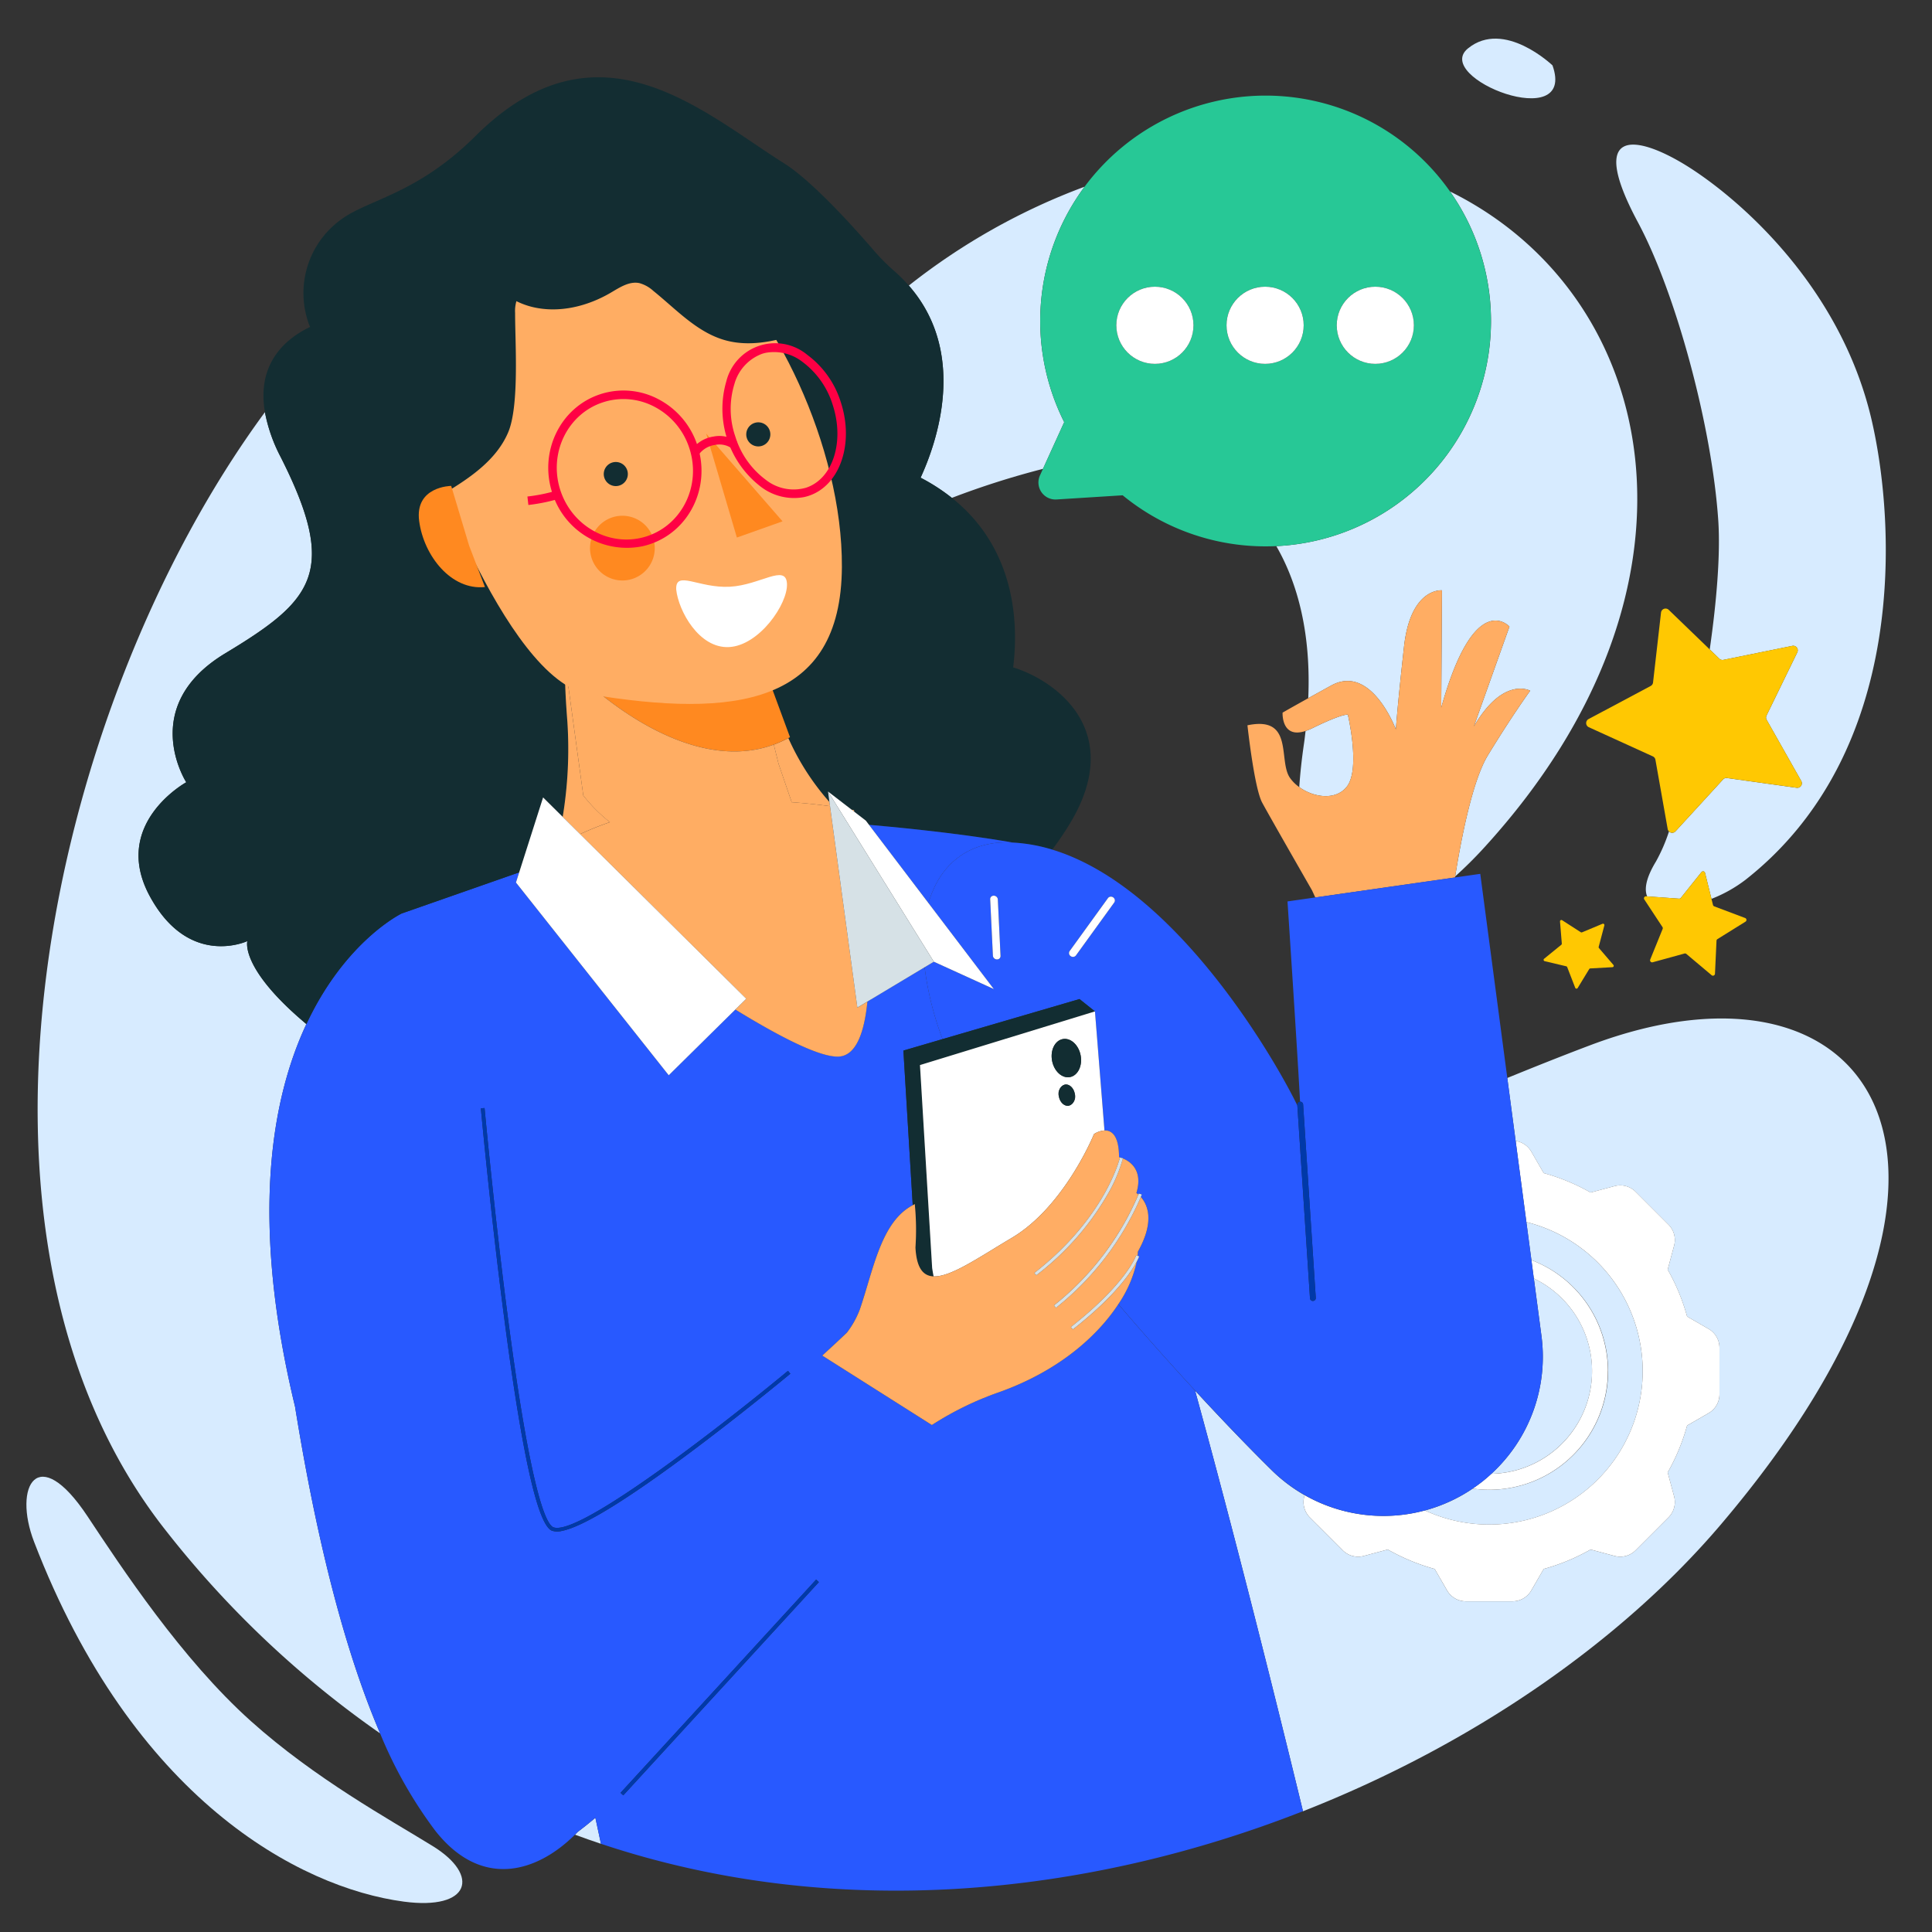 <?xml version="1.0" encoding="UTF-8"?>
<svg xmlns="http://www.w3.org/2000/svg" id="Calque_1" data-name="Calque 1" viewBox="0 0 400 400">
  <rect x="0" y="0" width="400" height="400" fill="#333333" stroke="none"/>
  <defs>
    <style>.cls-1{fill:none;}.cls-2{fill:#d7ebff;}.cls-3{fill:#2859ff;}.cls-4{fill:#fff;}.cls-5{fill:#132d32;}.cls-6{fill:#ffad64;}.cls-7{fill:#ff8920;}.cls-8{fill:#ffad63;}.cls-9{fill:#0039a9;}.cls-10{fill:#122d32;}.cls-11{fill:#d6e1e6;}.cls-12{fill:#27c896;}.cls-13{fill:#ffc802;}.cls-14{fill:#f04;}</style>
  </defs>
  <title>deja-client-pro</title>
  <path class="cls-1" d="M268.6,228.883l-.01-.148a.608.608,0,0,1,.562-.641h.01c-.458-8.994-2.6-41.465-2.6-41.465l5.757-.824-.686-1.488s-8.682-15.119-10.32-18.158-3.043-16-3.043-16c9.687-2.019,6.329,7.26,8.778,10.85A8.078,8.078,0,0,0,269,162.963c.182-2.765.5-5.737.968-8.93.134-.915.232-1.8.338-2.694-5.06,1.676-4.757-3.794-4.757-3.794s1.048-.622,5.315-2.992c.569-13.151-2.065-23.595-6.615-31.483a46.676,46.676,0,0,1-31.805-10.52l-13.686.862a3.523,3.523,0,0,1-3.439-4.973l.621-1.365a172.365,172.365,0,0,0-18.863,6.007c12.526,9.971,13.985,24.608,12.689,35.093,9.137,2.847,23.184,13.324,11.787,32.265-1.123,1.865-2.362,3.685-3.689,5.467C244.055,183.865,264.813,220.967,268.6,228.883Z"></path>
  <path class="cls-2" d="M119.593,379.3c-.179.186-.36.371-.543.553q2.679.989,5.372,1.888l-1.154-5.386C121.992,377.436,120.763,378.423,119.593,379.3Z"></path>
  <path class="cls-2" d="M340.1,283.855a31.792,31.792,0,0,0-24.083-30.838l1.042,7.866A24.576,24.576,0,0,1,304.9,308.2a32.925,32.925,0,0,1-9.881,4.524A31.78,31.78,0,0,0,340.1,283.855Z"></path>
  <path class="cls-2" d="M329.209,216.414c-5.85,2.207-11.553,4.492-17.141,6.77l1.728,13.044a4.5,4.5,0,0,1,3.24,2.2l2.568,4.448a42.233,42.233,0,0,1,9.711,4.025l4.966-1.329a4.5,4.5,0,0,1,4.348,1.164l6.812,6.812a4.508,4.508,0,0,1,1.165,4.348l-1.331,4.966a42.215,42.215,0,0,1,4.025,9.713l4.448,2.567a4.5,4.5,0,0,1,2.25,3.9v9.633a4.5,4.5,0,0,1-2.25,3.9l-4.448,2.568a42.233,42.233,0,0,1-4.025,9.711l1.331,4.966a4.508,4.508,0,0,1-1.165,4.348l-6.812,6.812a4.5,4.5,0,0,1-4.348,1.165l-4.966-1.331a42.225,42.225,0,0,1-9.711,4.026l-2.568,4.448a4.5,4.5,0,0,1-3.9,2.25H303.5a4.5,4.5,0,0,1-3.9-2.25l-2.568-4.448a42.225,42.225,0,0,1-9.711-4.026l-4.966,1.331a4.5,4.5,0,0,1-4.348-1.165l-6.812-6.812a4.5,4.5,0,0,1-1.164-4.348l.071-.267a32.8,32.8,0,0,1-6.773-5.115c-4.418-4.345-9.947-10.064-15.9-16.517,8.032,29.217,16.1,61.393,22.341,87.08,35.442-13.911,66.087-35.357,86.449-59.292C419.178,241.7,388.452,194.061,329.209,216.414Z"></path>
  <path class="cls-2" d="M61.089,291.24c-9.353-38.766-4.921-63.7,2.347-79.216-13.859-11.6-12.224-17.181-12.224-17.181s-12.085,5.678-20.2-9.3,7.549-23.585,7.549-23.585-10.136-15.716,8.085-26.7,23.5-16.85,11.445-40.675a33.118,33.118,0,0,1-3.243-9.243C9.909,146.41-13.9,256.138,34.513,317.111A205.464,205.464,0,0,0,78.7,358.877c-9.4-21.936-14.721-49.791-17.61-67.634Z"></path>
  <path class="cls-2" d="M329.627,283.855a21.311,21.311,0,0,0-12.06-19.165l1.577,11.9a32.9,32.9,0,0,1-10.371,28.544A21.319,21.319,0,0,0,329.627,283.855Z"></path>
  <path class="cls-2" d="M355.75,107.767c.463,6.9-.32,16.616-1.77,26.691l1.987,1.917a.943.943,0,0,0,.843.246l14.268-2.9a.943.943,0,0,1,1.036,1.338l-6.378,13.09a.943.943,0,0,0,.027.878l7.169,12.675a.943.943,0,0,1-.952,1.4l-14.421-2.02a.943.943,0,0,0-.826.3l-9.839,10.734a.94.94,0,0,1-1.35.037,34.844,34.844,0,0,1-2.689,6.2c-2.039,3.352-2.468,5.7-1.831,7.233l6.616.475A.424.424,0,0,0,348,185.9l4.267-5.337a.424.424,0,0,1,.744.163l1.33,5.376a28.747,28.747,0,0,0,7.064-3.964c33.785-26.568,31.008-74.007,26.1-95.165-6.635-28.591-28.693-46.8-38.671-52.881s-20.379-7.937-9.7,11.965C346.957,60.651,354.442,88.278,355.75,107.767Z"></path>
  <path class="cls-2" d="M321.429,13.539s-10.016-9.608-17.5-3.517S326.5,27.846,321.429,13.539Z"></path>
  <path class="cls-2" d="M269,162.963c3.023,2.187,7.628,2.812,9.879-.143,2.828-3.712.179-14.847.179-14.847s-.95-.348-7.414,2.821a10.418,10.418,0,0,1-1.339.545c-.106.893-.2,1.779-.338,2.694C269.5,157.226,269.18,160.2,269,162.963Z"></path>
  <path class="cls-2" d="M190.6,98.891l.005.013a39.9,39.9,0,0,1,6.465,4.176,172.365,172.365,0,0,1,18.863-6.007l4.4-9.671a46.661,46.661,0,0,1,4.213-48.742,133.435,133.435,0,0,0-36.384,20.467C200.5,73.2,193.863,91.82,190.6,98.891Z"></path>
  <path class="cls-2" d="M305.464,83.516a46.662,46.662,0,0,1-41.218,29.553c4.55,7.888,7.184,18.332,6.615,31.483,1.278-.71,2.832-1.57,4.748-2.625,8.317-4.58,13.391,9.091,13.391,9.091s.32-4.822,1.688-17.133,7.853-11.663,7.853-11.663l-.15,24.29c6.934-24.847,14.123-16.779,14.123-16.779l-7.373,20.683c6.128-10.512,11.666-7.407,11.666-7.407s-3.781,5.2-8.763,13.38c-3.17,5.2-5.494,17.094-6.766,25.06a85.215,85.215,0,0,0,6.129-6.1c49.253-54.023,36.251-114.239-7.187-135.7A46.614,46.614,0,0,1,305.464,83.516Z"></path>
  <path class="cls-2" d="M89.6,382.217c-9-5.556-24.33-13.938-37.636-25.86-14.378-12.882-26.82-31.832-33.844-42.42C7.793,298.371,2.64,307.743,7.053,319.214,27.5,372.367,61.9,390.82,83.609,393.712,97.331,395.539,99.484,388.321,89.6,382.217Z"></path>
  <path class="cls-3" d="M231.537,270.014c-4.394,6.7-12.473,13.892-24.773,18.25a65.189,65.189,0,0,0-13.833,6.765L170.24,280.657c2-1.829,3.691-3.407,5.093-4.742a18.7,18.7,0,0,0,2.691-4.837c2.786-8.091,4.352-18.106,10.948-21.55l-1.934-32.02,8.109-2.371a64.854,64.854,0,0,1-3.713-14.875l-11.852,7.1c-.659,6.63-2.436,11.4-6.2,11.385-3.967-.019-12.033-4.154-21.135-9.744l-13.8,13.617-31.63-39.909.672-2.105-24.339,8.519s-11.62,5.6-19.719,22.894c-7.268,15.518-11.7,40.45-2.347,79.216v0c2.889,17.844,8.212,45.7,17.61,67.634a90.656,90.656,0,0,0,11.409,20.141c9.481,12.072,20.911,8.8,28.942.837.183-.182.363-.367.543-.553,1.17-.879,2.4-1.866,3.676-2.945l1.154,5.386c48.788,16.3,100.852,10.719,145.352-6.748-6.244-25.687-14.309-57.863-22.341-87.08C242.306,282.359,236.865,276.258,231.537,270.014Zm-67.9,14.4c-.106.088-10.7,8.88-21.981,17.234-12.684,9.394-21.191,14.53-25.372,15.325a3.689,3.689,0,0,1-2-.05c-2.967-1.174-6.24-15.851-10-44.868-2.751-21.21-4.706-42.367-4.726-42.579l.77-.071c.019.211,1.974,21.356,4.723,42.552,4.815,37.126,8.032,43.658,9.521,44.248,5.331,2.108,36.874-22.661,48.576-32.385Zm-35.164,86.774,40.5-44.152.571.521-40.5,44.152Z"></path>
  <path class="cls-4" d="M340.1,283.855a31.78,31.78,0,0,1-45.082,28.865,33.042,33.042,0,0,1-24.913-3.171l-.071.267a4.5,4.5,0,0,0,1.164,4.348l6.812,6.812a4.5,4.5,0,0,0,4.348,1.165l4.966-1.331a42.225,42.225,0,0,0,9.711,4.026l2.568,4.448a4.5,4.5,0,0,0,3.9,2.25h9.634a4.5,4.5,0,0,0,3.9-2.25l2.568-4.448a42.225,42.225,0,0,0,9.711-4.026l4.966,1.331a4.5,4.5,0,0,0,4.348-1.165l6.812-6.812a4.508,4.508,0,0,0,1.165-4.348l-1.331-4.966a42.233,42.233,0,0,0,4.025-9.711l4.448-2.568a4.5,4.5,0,0,0,2.25-3.9v-9.633a4.5,4.5,0,0,0-2.25-3.9l-4.448-2.567a42.215,42.215,0,0,0-4.025-9.713l1.331-4.966a4.508,4.508,0,0,0-1.165-4.348l-6.812-6.812a4.5,4.5,0,0,0-4.348-1.164l-4.966,1.329a42.233,42.233,0,0,0-9.711-4.025l-2.568-4.448a4.5,4.5,0,0,0-3.24-2.2l2.224,16.789A31.792,31.792,0,0,1,340.1,283.855Z"></path>
  <path class="cls-4" d="M332.9,283.855a24.62,24.62,0,0,0-15.842-22.972l.5,3.807a21.276,21.276,0,0,1-8.794,40.448c-.6.554-1.223,1.094-1.873,1.607s-1.32.993-2,1.451a24.557,24.557,0,0,0,28-24.341Z"></path>
  <path class="cls-5" d="M46.648,135.262c-18.221,10.984-8.085,26.7-8.085,26.7s-15.664,8.611-7.549,23.585,20.2,9.3,20.2,9.3-1.635,5.585,12.224,17.181c8.1-17.292,19.719-22.894,19.719-22.894l24.339-8.519,4.948-15.506,4.059,4.022a86.4,86.4,0,0,0,.973-19.637c-.536-6.931-.558-10.2-.381-11.588l-.452-3.3a41.246,41.246,0,0,0,5.546,3.191l35.466-4.622c.3,2.246.74,4.59,1.3,6.971l4.607,12.487c-.114.064-.229.112-.344.173a51.366,51.366,0,0,0,8.513,13.243l-.295-2.172,4.875,3.756c.326.063.5.1.5.1s.02.113.056.328l2.4,1.849.657.864c2.693.227,17.82,1.555,29.729,3.667a34.114,34.114,0,0,1,8.21,1.465c1.327-1.782,2.567-3.6,3.689-5.467,11.4-18.941-2.65-29.418-11.787-32.265,1.3-10.485-.164-25.122-12.689-35.093a39.9,39.9,0,0,0-6.465-4.176l-.005-.013c3.259-7.07,9.9-25.689-2.441-39.763a32.055,32.055,0,0,0-2.971-2.975,42.823,42.823,0,0,1-4.225-4.236c-3.959-4.6-12.488-14.121-18.4-17.958C145.54,23.313,123.956,2.8,98.443,28.165,86.256,40.283,76.3,41.234,70.6,45.461a18.783,18.783,0,0,0-6.579,21.811c.071.184.129.328.173.427-4.639,2.2-11.143,7.207-9.34,17.645a33.118,33.118,0,0,0,3.243,9.243C70.147,118.412,64.869,124.278,46.648,135.262Z"></path>
  <path class="cls-6" d="M161.184,158.111l2.732,7.986c3.125.218,5.822.524,7.93.814l-.117-.863a51.366,51.366,0,0,1-8.513-13.243,23.308,23.308,0,0,1-3.011,1.358Z"></path>
  <path class="cls-6" d="M154.392,140.5s.83-.3,2.188-.954l.241.972c.676-.392,1.377-.783,1.888-1.031l.244.66c-.559-2.381-1-4.725-1.3-6.971l-35.466,4.622C138.247,145.473,154.392,140.5,154.392,140.5Z"></path>
  <path class="cls-6" d="M126.274,170.214a32.439,32.439,0,0,1-5.509-5.526L117.093,137.9c-.177,1.393-.155,4.657.381,11.588a86.4,86.4,0,0,1-.973,19.637l3.6,3.566A63.408,63.408,0,0,1,126.274,170.214Z"></path>
  <path class="cls-7" d="M156.821,140.515c-1.123.651-2.178,1.3-2.178,1.3s-20.1,6.206-37.751-5.894l.059.438a30.686,30.686,0,0,0,3.563,4c1.445,1.324,21.4,20.5,39.69,13.8a23.308,23.308,0,0,0,3.011-1.358c.114-.061.23-.11.344-.173l-4.607-12.487-.244-.66C158.2,139.731,157.5,140.122,156.821,140.515Z"></path>
  <path class="cls-3" d="M209.224,174.414c.143.005.284.019.427.026-11.909-2.112-27.036-3.44-29.729-3.667l12.311,16.2C194.631,178.673,200.807,174.1,209.224,174.414Z"></path>
  <path class="cls-8" d="M316.807,143.009s-5.538-3.1-11.666,7.407l7.373-20.683s-7.189-8.068-14.123,16.779l.15-24.29s-6.484-.647-7.853,11.663S289,151.019,289,151.019s-5.074-13.671-13.391-9.091c-1.917,1.055-3.47,1.915-4.748,2.625-4.267,2.37-5.315,2.992-5.315,2.992s-.3,5.47,4.757,3.794a10.418,10.418,0,0,0,1.339-.545c6.465-3.17,7.414-2.821,7.414-2.821s2.648,11.135-.179,14.847c-2.251,2.955-6.857,2.33-9.879.143a8.078,8.078,0,0,1-1.949-1.949c-2.45-3.59.909-12.87-8.778-10.85,0,0,1.405,12.959,3.043,16s10.32,18.158,10.32,18.158l.686,1.488,28.923-4.139.035-.219c1.272-7.966,3.6-19.856,6.766-25.06C313.026,148.211,316.807,143.009,316.807,143.009Z"></path>
  <polygon class="cls-3" points="222.49 197.575 222.49 197.575 222.49 197.574 222.49 197.575"></polygon>
  <path class="cls-3" d="M272.32,185.807l-5.757.824s2.144,32.47,2.6,41.465a.6.6,0,0,1,.631.559l2.626,40.053a.6.6,0,0,1-.488.631.554.554,0,0,1-.074.01.6.6,0,0,1-.641-.56L268.6,228.883c-3.79-7.916-24.547-45.018-50.742-52.978a34.114,34.114,0,0,0-8.21-1.465c-.143-.007-.284-.021-.427-.026-8.417-.31-14.593,4.259-16.991,12.559l13.527,17.8-12.416-5.658-1.91,1.145a64.854,64.854,0,0,0,3.713,14.875l28.353-8.291,3.2,2.556,1.969,24.649c1.412-.048,3,.924,3.013,5.531a4.461,4.461,0,0,1,.522.153l.292.055-.012.052c1.451.593,4.24,2.389,2.8,7.17a3.411,3.411,0,0,1,.414.31c.053-.135.084-.217.088-.227l.621.2c-.005.015-.075.2-.2.516,1.272,1.424,3.028,4.867-.614,11.319-.008.279-.03.568-.059.862l.335.129a9.318,9.318,0,0,1-.518,1.1,25.036,25.036,0,0,1-3.805,8.787c5.327,6.244,10.769,12.345,15.9,17.9,5.955,6.453,11.483,12.173,15.9,16.517A32.979,32.979,0,0,0,304.9,308.2c.678-.458,1.347-.937,2-1.451s1.269-1.053,1.873-1.607a32.9,32.9,0,0,0,10.371-28.544l-1.577-11.9-.5-3.807-1.042-7.866L313.8,236.228l-1.728-13.044-5.6-42.264-5.225.748Zm-65.482,12.71a.767.767,0,0,1-.418.118.883.883,0,0,1-.4-.1.821.821,0,0,1-.45-.7l-.56-11.634a.7.7,0,0,1,.313-.642.835.835,0,0,1,.821-.02.82.82,0,0,1,.45.7l.56,11.634A.7.7,0,0,1,206.839,198.517Zm15.944-.73a.777.777,0,0,1-.633.331.828.828,0,0,1-.486-.163.755.755,0,0,1-.183-1.077l7.889-10.906a.763.763,0,0,1,.711-.325.846.846,0,0,1,.678.484.74.74,0,0,1-.088.75Z"></path>
  <path class="cls-9" d="M268.593,228.735l.01.148,2.616,39.905a.6.6,0,0,0,.641.56.554.554,0,0,0,.074-.01.6.6,0,0,0,.488-.631L269.8,228.655a.6.6,0,0,0-.631-.559h-.01A.608.608,0,0,0,268.593,228.735Z"></path>
  <path class="cls-10" d="M189.53,258.289c.223,4.229,1.576,5.891,3.762,5.976-.206-1.082-.3-1.753-.3-1.753l-2.52-42L226.7,209.4l-3.2-2.556-28.353,8.291-8.109,2.371,1.934,32.02c.142-.074.272-.163.418-.231A54.684,54.684,0,0,1,189.53,258.289Z"></path>
  <path class="cls-4" d="M190.471,220.511l2.52,42s.095.671.3,1.753c3.582.139,9.405-3.963,16.193-7.986,10.932-6.478,17.018-21.487,17.018-21.487a4.669,4.669,0,0,1,2.167-.743L226.7,209.4Zm30.823,8.412c-.906.172-1.827-.666-2.057-1.872a2.007,2.007,0,0,1,1.226-2.5c.906-.172,1.827.666,2.057,1.872A2.007,2.007,0,0,1,221.294,228.923Zm.233-5.929c-1.632.31-3.289-1.2-3.7-3.369s.575-4.183,2.206-4.493,3.289,1.2,3.7,3.369S223.159,222.684,221.527,222.994Z"></path>
  <path class="cls-6" d="M222.121,275.247l-.409-.5c11.459-8.976,13.487-14.732,13.536-14.854l.277.107c.03-.294.051-.583.059-.862,3.642-6.453,1.886-9.9.614-11.319a59.331,59.331,0,0,1-17.57,22.944l-.408-.5a58.479,58.479,0,0,0,17.473-22.943,3.411,3.411,0,0,0-.414-.31c1.442-4.781-1.346-6.577-2.8-7.17A31.833,31.833,0,0,1,229.2,247.5a56.689,56.689,0,0,1-14.644,16.529l-.4-.476c14.786-11.528,17.684-23.761,17.711-23.883l.342.064a4.461,4.461,0,0,0-.522-.153c-.017-4.607-1.6-5.58-3.013-5.531a4.669,4.669,0,0,0-2.167.743s-6.087,15.009-17.018,21.487c-6.788,4.023-12.612,8.124-16.193,7.986-2.186-.085-3.538-1.746-3.762-5.976a54.684,54.684,0,0,0-.14-8.992c-.146.068-.277.157-.418.231-6.6,3.444-8.162,13.459-10.948,21.55a18.7,18.7,0,0,1-2.691,4.837c-1.4,1.336-3.089,2.913-5.093,4.742l22.691,14.372a65.189,65.189,0,0,1,13.833-6.765c12.3-4.358,20.379-11.546,24.773-18.25a25.036,25.036,0,0,0,3.805-8.787C234.211,263.344,230.878,268.389,222.121,275.247Z"></path>
  <path class="cls-11" d="M214.151,263.554l.4.476A56.689,56.689,0,0,0,229.2,247.5a31.833,31.833,0,0,0,3.285-7.659l.012-.052-.292-.055-.342-.064C231.835,239.793,228.936,252.026,214.151,263.554Z"></path>
  <path class="cls-11" d="M218.222,270.264l.408.5a59.331,59.331,0,0,0,17.57-22.944c.13-.316.2-.5.2-.516l-.621-.2c0,.009-.034.091-.088.227A58.479,58.479,0,0,1,218.222,270.264Z"></path>
  <path class="cls-11" d="M221.713,274.743l.409.5c8.756-6.859,12.09-11.9,13.221-14.021a9.318,9.318,0,0,0,.518-1.1l-.335-.129-.277-.107C235.2,260.011,233.172,265.766,221.713,274.743Z"></path>
  <path class="cls-9" d="M114.567,316.2c-1.489-.59-4.706-7.122-9.521-44.248-2.749-21.2-4.7-42.341-4.723-42.552l-.77.071c.019.211,1.975,21.368,4.726,42.579,3.764,29.017,7.036,43.693,10,44.868a3.689,3.689,0,0,0,2,.05c4.181-.8,12.688-5.931,25.372-15.325,11.28-8.354,21.876-17.146,21.981-17.234l-.495-.594C151.441,293.541,119.9,318.311,114.567,316.2Z"></path>
  <polygon class="cls-9" points="169.541 327.554 168.97 327.033 128.474 371.184 129.044 371.706 169.541 327.554"></polygon>
  <ellipse class="cls-10" cx="220.779" cy="219.063" rx="3.007" ry="4.002" transform="translate(-37.051 45.121) rotate(-10.771)"></ellipse>
  <ellipse class="cls-10" cx="220.879" cy="226.739" rx="1.671" ry="2.223" transform="translate(-38.482 45.273) rotate(-10.771)"></ellipse>
  <path class="cls-4" d="M206.592,186.242a.82.82,0,0,0-.45-.7.835.835,0,0,0-.821.02.7.7,0,0,0-.312.642l.56,11.634a.821.821,0,0,0,.45.7.883.883,0,0,0,.4.1.767.767,0,0,0,.418-.118.7.7,0,0,0,.313-.641Z"></path>
  <path class="cls-4" d="M230.759,186.13a.846.846,0,0,0-.678-.484.763.763,0,0,0-.711.325l-7.889,10.906a.755.755,0,0,0,.183,1.077.828.828,0,0,0,.486.163.777.777,0,0,0,.633-.331l7.888-10.906A.74.74,0,0,0,230.759,186.13Zm-8.269,11.444h0Z"></path>
  <path class="cls-8" d="M176.809,167.731s-.173-.037-.5-.1l.555.428C176.829,167.844,176.809,167.731,176.809,167.731Z"></path>
  <path class="cls-8" d="M171.846,166.911c-2.108-.289-4.8-.6-7.93-.814l-2.732-7.986-.979-3.948c-18.29,6.7-38.245-12.474-39.69-13.8a30.686,30.686,0,0,1-3.563-4l-.059-.437c17.654,12.1,37.751,5.894,37.751,5.894s1.055-.653,2.178-1.3l-.241-.972c-1.359.659-2.188.954-2.188.954s-16.145,4.976-32.205-2.7a41.246,41.246,0,0,1-5.546-3.191l.452,3.3,3.672,26.788a32.439,32.439,0,0,0,5.509,5.526,63.408,63.408,0,0,0-6.174,2.478l34.406,34.089-2.256,2.226c9.1,5.589,17.168,9.725,21.135,9.744,3.76.018,5.538-4.756,6.2-11.385l-2.076,1.244Z"></path>
  <polygon class="cls-4" points="193.344 199.116 205.76 204.774 192.232 186.973 179.922 170.773 179.265 169.908 176.865 168.059 176.31 167.631 171.434 163.875 193.344 199.116"></polygon>
  <polygon class="cls-11" points="171.434 163.875 171.729 166.048 171.846 166.911 177.506 208.61 179.582 207.365 191.434 200.261 193.344 199.116 171.434 163.875"></polygon>
  <polygon class="cls-4" points="120.1 172.692 116.501 169.125 112.442 165.104 107.494 180.61 106.822 182.715 138.452 222.624 152.25 209.007 154.506 206.781 120.1 172.692"></polygon>
  <path class="cls-12" d="M220.333,87.4l-4.4,9.671-.621,1.365a3.523,3.523,0,0,0,3.439,4.973l13.686-.862a46.665,46.665,0,1,0,46.644-79.525l0,0A46.66,46.66,0,0,0,220.333,87.4Zm18.778-12.068a7.986,7.986,0,1,1,7.986-7.986A7.986,7.986,0,0,1,239.111,75.334Zm22.816,0a7.986,7.986,0,1,1,7.986-7.986A7.986,7.986,0,0,1,261.927,75.334Zm22.816,0a7.986,7.986,0,1,1,7.986-7.986A7.986,7.986,0,0,1,284.744,75.334Z"></path>
  <circle class="cls-4" cx="239.111" cy="67.348" r="7.986"></circle>
  <circle class="cls-4" cx="261.927" cy="67.348" r="7.986"></circle>
  <circle class="cls-4" cx="284.744" cy="67.348" r="7.986"></circle>
  <path class="cls-13" d="M352.269,180.563,348,185.9a.424.424,0,0,1-.362.158l-6.616-.475-.2-.014a.424.424,0,0,0-.385.657l3.757,5.708a.424.424,0,0,1,.039.393l-2.571,6.331a.424.424,0,0,0,.506.569l6.589-1.81a.424.424,0,0,1,.386.085l5.226,4.4a.424.424,0,0,0,.7-.305l.315-6.826a.425.425,0,0,1,.2-.341l5.8-3.61a.424.424,0,0,0-.075-.758l-6.394-2.409a.424.424,0,0,1-.262-.3l-.311-1.257-1.33-5.376A.424.424,0,0,0,352.269,180.563Z"></path>
  <path class="cls-13" d="M319.694,198.5a.285.285,0,0,0,.114.5l4.465,1.059a.285.285,0,0,1,.2.174l1.659,4.279a.285.285,0,0,0,.509.045l2.388-3.92a.285.285,0,0,1,.228-.136l4.582-.255a.285.285,0,0,0,.2-.47l-2.989-3.482a.285.285,0,0,1-.059-.259l1.173-4.437a.285.285,0,0,0-.385-.336l-4.235,1.768a.285.285,0,0,1-.264-.023l-3.857-2.487a.285.285,0,0,0-.439.263l.372,4.574a.285.285,0,0,1-.1.244Z"></path>
  <path class="cls-13" d="M346.895,172.111l9.839-10.734a.943.943,0,0,1,.826-.3l14.421,2.02a.943.943,0,0,0,.952-1.4l-7.169-12.675a.943.943,0,0,1-.027-.878l6.378-13.09a.943.943,0,0,0-1.036-1.338l-14.268,2.9a.943.943,0,0,1-.843-.246l-1.987-1.917-8.492-8.193a.943.943,0,0,0-1.592.572l-1.651,14.467a.943.943,0,0,1-.494.726L328.9,148.873a.943.943,0,0,0,.052,1.691L342.2,156.6a.943.943,0,0,1,.538.694l2.536,14.339a.922.922,0,0,0,.274.51A.94.94,0,0,0,346.895,172.111Z"></path>
  <path class="cls-8" d="M86.805,89.051s17.486,51.722,35.053,54.654c30.342,5.062,52.286,2.25,52.447-26.307.14-24.943-14.317-54.427-28.653-65.36-21.637-16.5-69.848-6.719-58.847,37.014"></path>
  <path class="cls-10" d="M129.907,97.518a2.493,2.493,0,1,1-3.038-1.786,2.491,2.491,0,0,1,3.038,1.786"></path>
  <path class="cls-10" d="M159.411,89.306a2.493,2.493,0,1,1-3.038-1.786,2.491,2.491,0,0,1,3.038,1.786"></path>
  <polygon class="cls-7" points="146.21 89.77 152.564 111.294 162.016 107.938 146.21 89.77"></polygon>
  <path class="cls-7" d="M129.466,120.154a6.7,6.7,0,1,1,6.065-7.29,6.7,6.7,0,0,1-6.065,7.29"></path>
  <path class="cls-4" d="M162.933,120.834c.224,4.161-5.713,12.793-11.965,13.133s-10.492-7.506-10.961-11.885c-.224-4.161,4.632-.252,11.116-.605C157.375,121.137,162.709,116.674,162.933,120.834Z"></path>
  <path class="cls-14" d="M113.177,103.919a36.707,36.707,0,0,1-3.782.631l-.2-1.751a34.709,34.709,0,0,0,5.947-1.2l.5,1.689Q114.425,103.644,113.177,103.919Z"></path>
  <path class="cls-14" d="M133,113.1a16.185,16.185,0,0,1-18.654-11.036c-2.8-8.57,1.66-17.743,9.946-20.449a15.475,15.475,0,0,1,12.131,1.092,16.543,16.543,0,0,1,7.98,9.546c2.8,8.57-1.66,17.743-9.946,20.449Q133.73,112.941,133,113.1ZM126.14,82.937q-.655.145-1.3.356c-7.362,2.4-11.317,10.58-8.816,18.227h0c2.5,7.646,10.512,11.917,17.886,9.511s11.317-10.58,8.816-18.227a14.788,14.788,0,0,0-7.131-8.538A13.737,13.737,0,0,0,126.14,82.937Z"></path>
  <path class="cls-14" d="M166.5,102.911a11.287,11.287,0,0,1-9-2.156,20.352,20.352,0,0,1-7.126-21.794,10.416,10.416,0,0,1,16.785-5.479,19.307,19.307,0,0,1,6.925,9.8c2.8,8.571-.192,17.265-6.673,19.38Q166.96,102.809,166.5,102.911Zm-7.966-29.863q-.372.082-.737.2a9.315,9.315,0,0,0-5.747,6.268,17.522,17.522,0,0,0,.2,10.89h0a17.54,17.54,0,0,0,6.269,8.91,9.323,9.323,0,0,0,8.342,1.669c5.556-1.813,8.042-9.51,5.542-17.158a17.54,17.54,0,0,0-6.269-8.91A9.571,9.571,0,0,0,158.534,73.048Z"></path>
  <path class="cls-14" d="M151.5,92.82a4.485,4.485,0,0,0-3.488-.695,4.99,4.99,0,0,0-3.345,2l-1.48-.959a6.742,6.742,0,0,1,4.533-2.78,6.241,6.241,0,0,1,4.865,1.041Z"></path>
  <path class="cls-5" d="M123.647,31.958c3.507,4.305,3.715,10.731,1.26,15.713s-7.212,8.577-12.421,10.523c-2,.747-4.289,1.448-5.27,3.34a7.087,7.087,0,0,0-.568,3.271c-.017,6.018.913,19.172-1.438,24.715-2.41,5.68-7.861,9.406-13.16,12.581-4.809,2.881-10.778-1.247-15.7-3.932-3.7-2.019-5.336-6.489-5.741-10.678-.634-6.558,1-13.1,2.616-19.492,2.239-8.84,4.657-18.032,10.639-24.924,9.249-10.656,24.878-13.283,38.949-12.121Z"></path>
  <path class="cls-5" d="M99.018,52.74c1.141,5.432,6.008,9.639,11.429,10.871s11.212-.2,16.006-3.012c1.839-1.08,3.827-2.416,5.916-1.987a7.106,7.106,0,0,1,2.9,1.618c4.692,3.776,8.96,8.513,14.752,10.178,5.936,1.706,12.266-.177,18.072-2.29,5.269-1.918,11.194-4.881,12.2-10.388.758-4.14-1.688-8.227-4.691-11.178-4.7-4.621-10.82-7.476-16.809-10.243-8.286-3.829-16.958-7.74-26.086-7.438-14.112.467-26,10.941-33.952,22.59Z"></path>
  <path class="cls-7" d="M97.128,112.972,93.416,100.6s-7.6.065-6.629,7.3,6.667,14.359,13.617,13.64Z"></path>
</svg>
